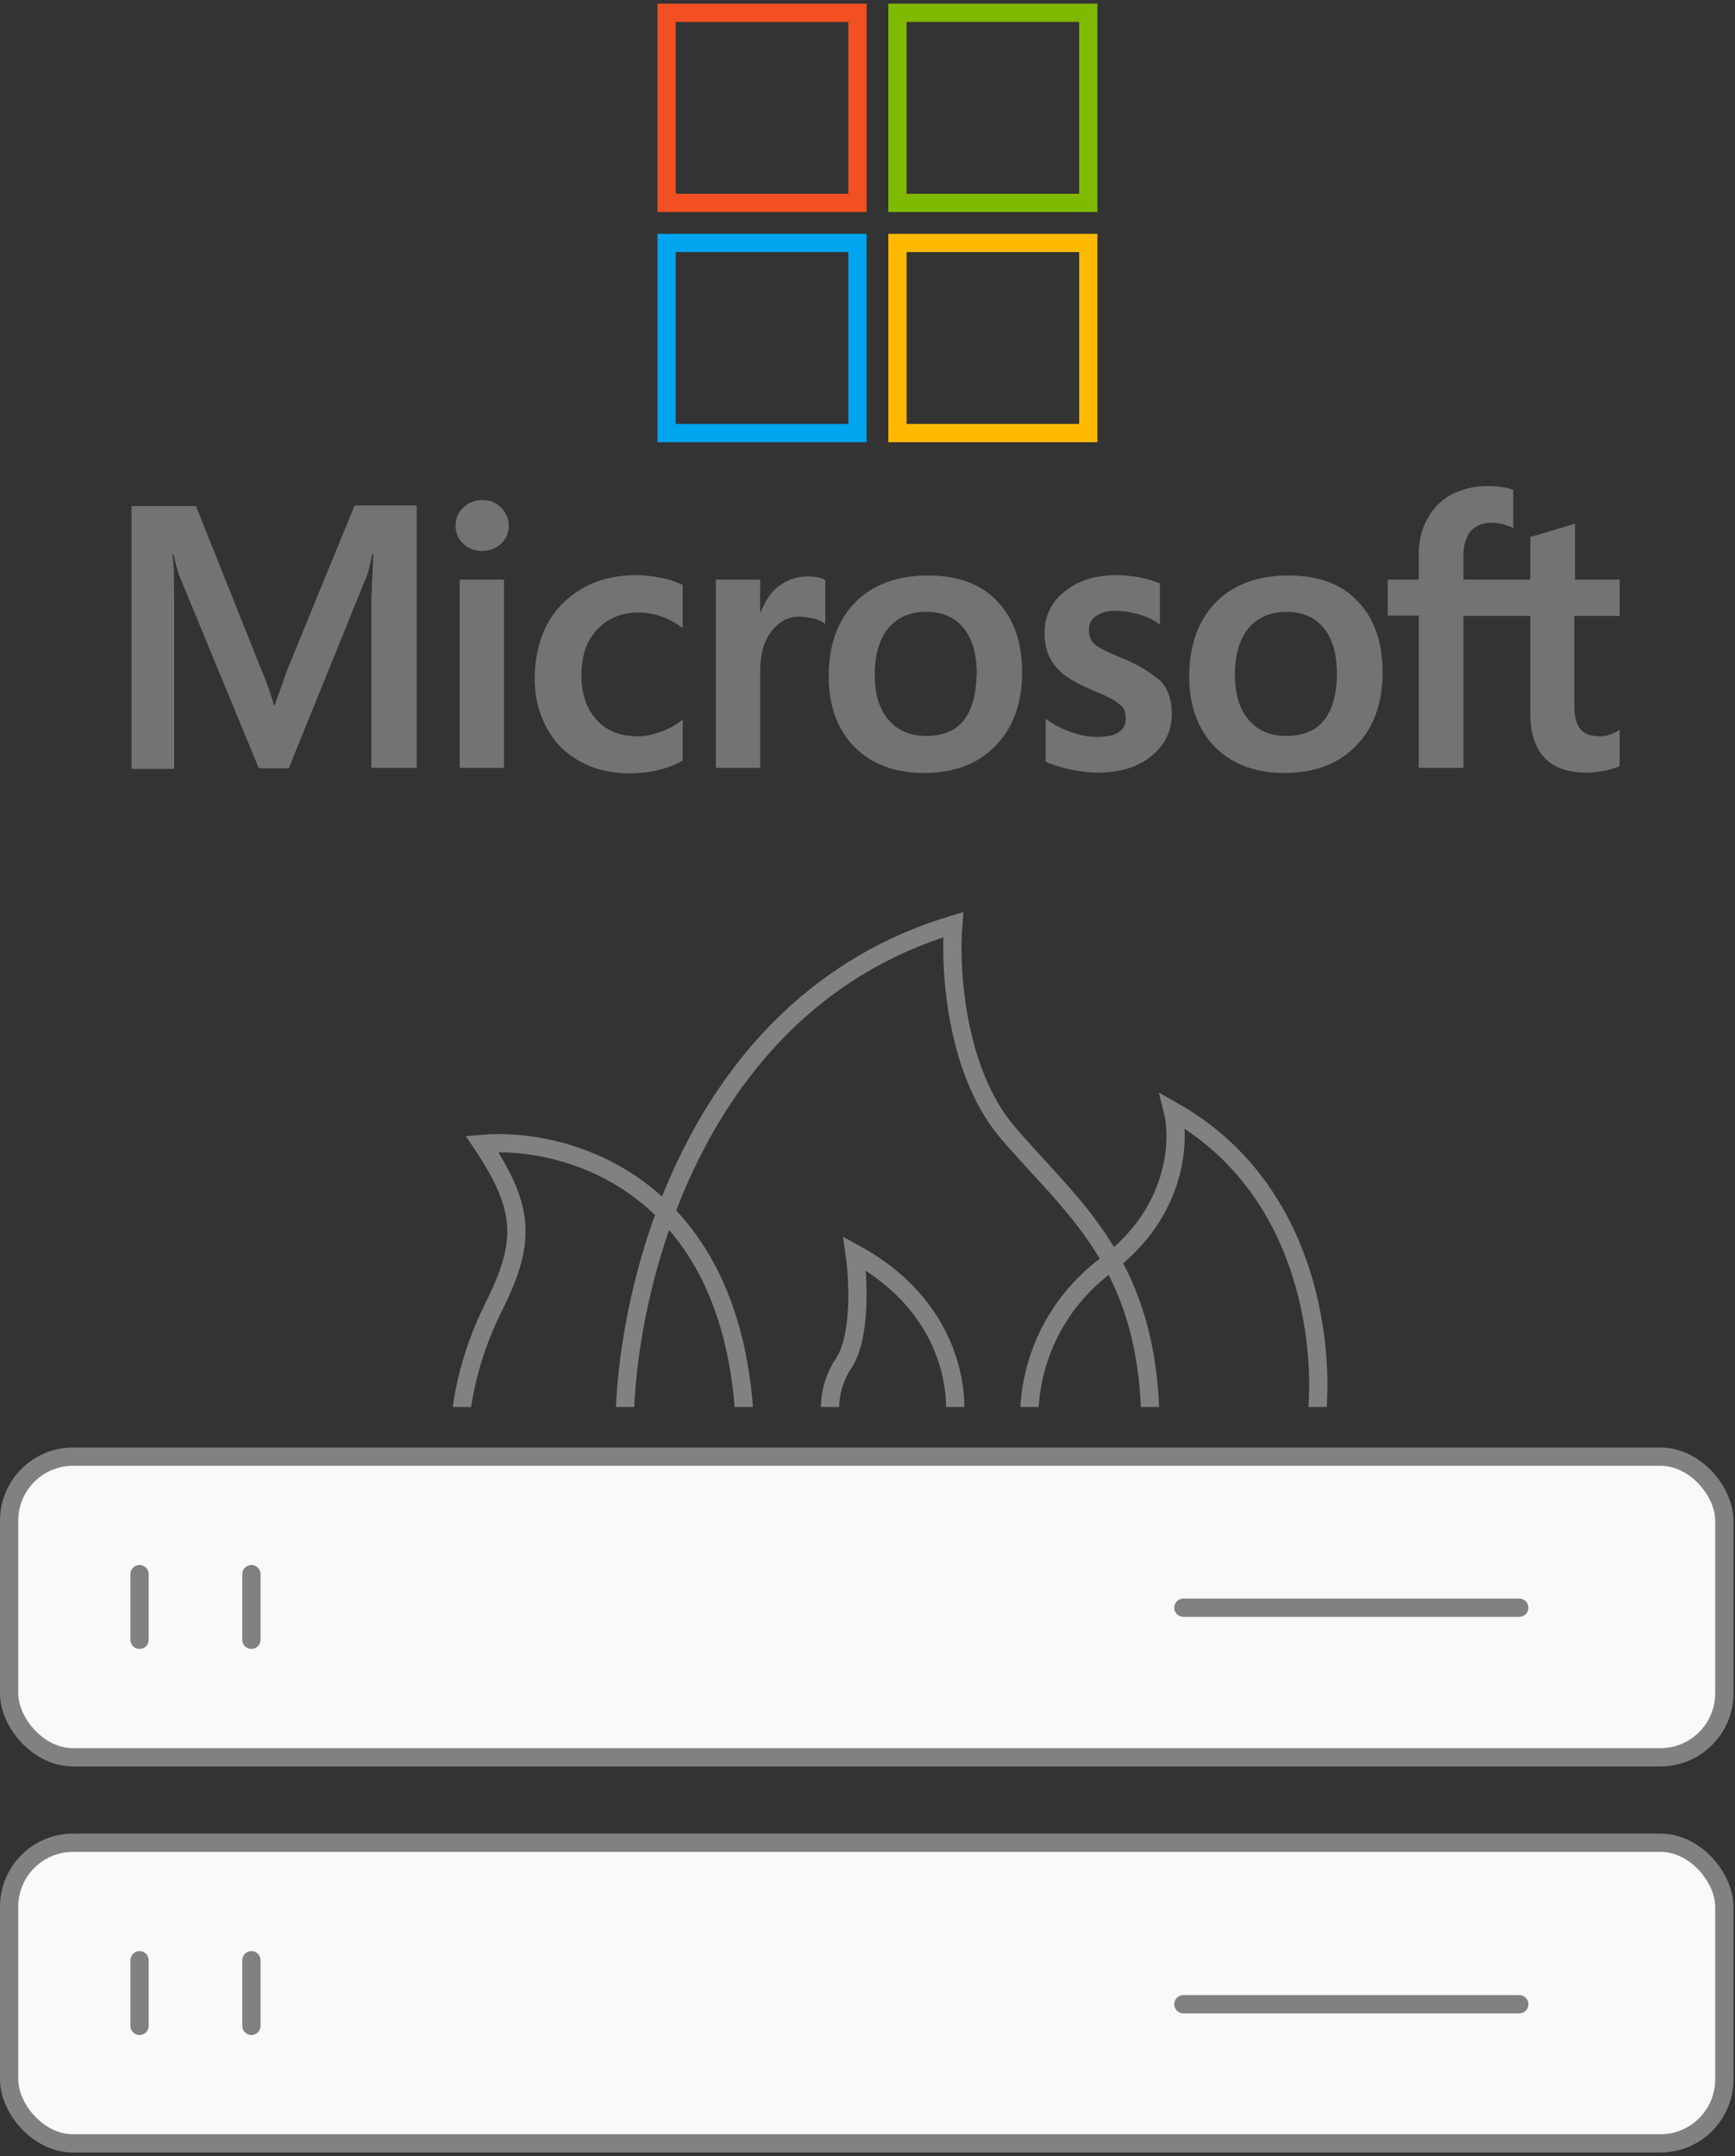 <?xml version="1.0" encoding="UTF-8"?> <svg xmlns="http://www.w3.org/2000/svg" width="95" height="118" viewBox="0 0 95 118" fill="none"><rect x="0" y="0" width="95" height="118" fill="#333333" stroke="none"/><rect x="0.5" y="79.717" width="93.915" height="16.454" rx="3.5" fill="#F9F9F9" stroke="#818181"></rect><rect x="0.5" y="100.846" width="93.915" height="16.454" rx="3.5" fill="#F9F9F9" stroke="#818181"></rect><line x1="7.641" y1="86.147" x2="7.641" y2="89.741" stroke="#818181" stroke-linecap="round"></line><line x1="7.641" y1="107.276" x2="7.641" y2="110.87" stroke="#818181" stroke-linecap="round"></line><line x1="13.766" y1="86.147" x2="13.766" y2="89.741" stroke="#818181" stroke-linecap="round"></line><line x1="13.766" y1="107.276" x2="13.766" y2="110.87" stroke="#818181" stroke-linecap="round"></line><line x1="83.188" y1="87.984" x2="64.796" y2="87.984" stroke="#818181" stroke-linecap="round"></line><line x1="83.188" y1="109.684" x2="64.796" y2="109.684" stroke="#818181" stroke-linecap="round"></line><g clip-path="url(#clip0_2395_6873)"><path d="M25.195 78.201C25.195 77.201 25.555 74.481 26.995 71.601C28.795 68.001 28.795 66.201 26.395 62.601C30.995 62.201 40.315 64.761 40.795 78.201" stroke="#818181"></path><path d="M34.195 78.201C34.195 70.801 37.795 54.921 52.195 50.601C51.995 53.001 52.315 58.641 55.195 62.001C58.795 66.201 62.995 69.201 62.995 78.201" stroke="#818181"></path><path d="M72.02 78.201C72.62 74.201 71.9 65.121 64.22 60.801C64.62 62.401 64.46 66.321 60.62 69.201C56.78 72.081 56.194 76.201 56.394 78.201" stroke="#818181"></path><path d="M52.197 78.201C52.597 76.201 52.077 71.481 46.797 68.601C46.997 70.001 47.157 73.161 46.197 74.601C45.237 76.041 45.397 77.601 45.597 78.201" stroke="#818181"></path></g><path d="M36.5 0.7H46.948V11.105H36.5V0.7Z" stroke="#F25022"></path><path d="M49.141 0.7H59.589V11.105H49.141V0.7Z" stroke="#7FBA00"></path><path d="M36.5 13.296H46.948V23.701H36.5V13.296Z" stroke="#00A4EF"></path><path d="M49.141 13.296H59.589V23.701H49.141V13.296Z" stroke="#FFB900"></path><path d="M15.719 36.684L15.047 38.582H14.991C14.879 38.154 14.673 37.503 14.337 36.721L10.733 27.698H7.203V42.08H9.538V33.205C9.538 32.647 9.538 32.014 9.519 31.233C9.5 30.842 9.463 30.545 9.444 30.322H9.5C9.612 30.88 9.743 31.289 9.836 31.549L14.169 42.042H15.812L20.108 31.456C20.201 31.215 20.295 30.731 20.388 30.322H20.444C20.388 31.382 20.351 32.331 20.332 32.908V42.024H22.816V27.661H19.417L15.719 36.684ZM25.169 31.717H27.597V42.024H25.169V31.717ZM26.401 27.363C25.991 27.363 25.654 27.512 25.374 27.773C25.094 28.033 24.945 28.368 24.945 28.777C24.945 29.168 25.094 29.503 25.374 29.763C25.654 30.024 25.991 30.154 26.401 30.154C26.812 30.154 27.167 30.005 27.429 29.763C27.709 29.503 27.858 29.168 27.858 28.777C27.858 28.387 27.709 28.052 27.429 27.773C27.186 27.512 26.831 27.363 26.401 27.363ZM36.206 31.624C35.758 31.531 35.291 31.475 34.843 31.475C33.741 31.475 32.733 31.717 31.892 32.201C31.052 32.684 30.379 33.354 29.95 34.191C29.502 35.047 29.278 36.033 29.278 37.168C29.278 38.154 29.502 39.029 29.931 39.828C30.361 40.61 30.958 41.242 31.761 41.67C32.527 42.098 33.423 42.322 34.432 42.322C35.59 42.322 36.58 42.08 37.364 41.633L37.383 41.614V39.382L37.289 39.456C36.934 39.717 36.524 39.94 36.113 40.07C35.683 40.219 35.291 40.294 34.955 40.294C33.984 40.294 33.218 40.014 32.676 39.401C32.116 38.805 31.836 37.987 31.836 36.963C31.836 35.903 32.116 35.066 32.695 34.452C33.274 33.838 34.04 33.522 34.974 33.522C35.758 33.522 36.561 33.782 37.289 34.303L37.383 34.377V32.014L37.364 31.996C37.047 31.866 36.692 31.717 36.206 31.624ZM44.218 31.549C43.62 31.549 43.06 31.735 42.575 32.126C42.164 32.461 41.883 32.945 41.641 33.522H41.622V31.717H39.194V42.024H41.622V36.759C41.622 35.866 41.809 35.121 42.22 34.582C42.63 34.024 43.154 33.745 43.788 33.745C44.013 33.745 44.237 33.801 44.517 33.838C44.778 33.912 44.965 33.987 45.096 34.08L45.189 34.154V31.735L45.133 31.717C44.965 31.605 44.629 31.549 44.218 31.549ZM50.829 31.494C49.13 31.494 47.766 31.996 46.814 32.982C45.843 33.968 45.376 35.326 45.376 37.038C45.376 38.638 45.861 39.94 46.795 40.889C47.729 41.819 48.999 42.303 50.586 42.303C52.248 42.303 53.574 41.801 54.527 40.796C55.498 39.791 55.965 38.452 55.965 36.796C55.965 35.159 55.517 33.856 54.602 32.908C53.724 31.959 52.435 31.494 50.829 31.494ZM52.771 39.419C52.323 39.996 51.614 40.275 50.736 40.275C49.858 40.275 49.148 39.996 48.644 39.382C48.14 38.805 47.897 37.968 47.897 36.908C47.897 35.81 48.158 34.973 48.644 34.377C49.148 33.782 49.839 33.484 50.717 33.484C51.576 33.484 52.248 33.763 52.734 34.34C53.219 34.917 53.481 35.754 53.481 36.852C53.444 37.968 53.238 38.842 52.771 39.419ZM61.381 35.996C60.615 35.68 60.13 35.438 59.905 35.233C59.719 35.047 59.625 34.787 59.625 34.452C59.625 34.173 59.737 33.894 60.017 33.708C60.298 33.522 60.615 33.428 61.082 33.428C61.493 33.428 61.922 33.503 62.333 33.614C62.744 33.726 63.118 33.894 63.416 34.117L63.51 34.191V31.922L63.454 31.903C63.174 31.791 62.8 31.68 62.352 31.587C61.904 31.512 61.493 31.475 61.157 31.475C59.999 31.475 59.046 31.754 58.299 32.368C57.552 32.945 57.197 33.726 57.197 34.638C57.197 35.121 57.272 35.549 57.44 35.903C57.608 36.256 57.851 36.591 58.187 36.87C58.523 37.131 59.009 37.428 59.681 37.708C60.242 37.949 60.671 38.136 60.932 38.284C61.194 38.433 61.362 38.601 61.493 38.731C61.586 38.88 61.642 39.066 61.642 39.308C61.642 39.996 61.119 40.331 60.055 40.331C59.644 40.331 59.214 40.256 58.71 40.089C58.206 39.922 57.739 39.68 57.347 39.401L57.254 39.326V41.689L57.309 41.708C57.664 41.875 58.094 41.987 58.617 42.117C59.14 42.21 59.607 42.284 60.017 42.284C61.269 42.284 62.296 42.005 63.024 41.391C63.771 40.796 64.163 40.033 64.163 39.047C64.163 38.359 63.977 37.745 63.566 37.28C63.024 36.833 62.352 36.368 61.381 35.996ZM70.569 31.494C68.87 31.494 67.506 31.996 66.554 32.982C65.601 33.968 65.116 35.326 65.116 37.038C65.116 38.638 65.601 39.94 66.535 40.889C67.469 41.819 68.739 42.303 70.326 42.303C71.988 42.303 73.314 41.801 74.267 40.796C75.238 39.791 75.705 38.452 75.705 36.796C75.705 35.159 75.257 33.856 74.341 32.908C73.464 31.959 72.175 31.494 70.569 31.494ZM72.493 39.419C72.044 39.996 71.335 40.275 70.457 40.275C69.561 40.275 68.87 39.996 68.365 39.382C67.861 38.805 67.618 37.968 67.618 36.908C67.618 35.81 67.88 34.973 68.365 34.377C68.87 33.782 69.561 33.484 70.438 33.484C71.279 33.484 71.97 33.763 72.455 34.34C72.941 34.917 73.202 35.754 73.202 36.852C73.202 37.968 72.96 38.842 72.493 39.419ZM88.684 33.708V31.717H86.238V28.666L86.163 28.684L83.847 29.373L83.791 29.391V31.717H80.131V30.415C80.131 29.819 80.28 29.354 80.542 29.056C80.803 28.759 81.195 28.61 81.681 28.61C82.017 28.61 82.372 28.684 82.764 28.852L82.858 28.908V26.805L82.802 26.787C82.465 26.675 82.017 26.601 81.438 26.601C80.71 26.601 80.075 26.768 79.496 27.047C78.917 27.363 78.487 27.791 78.17 28.368C77.853 28.926 77.684 29.559 77.684 30.284V31.717H75.985V33.689H77.684V42.024H80.131V33.708H83.791V39.01C83.791 41.187 84.819 42.284 86.873 42.284C87.209 42.284 87.564 42.228 87.9 42.173C88.255 42.098 88.516 42.005 88.666 41.931L88.684 41.912V39.922L88.591 39.996C88.442 40.089 88.311 40.163 88.087 40.219C87.9 40.275 87.732 40.294 87.601 40.294C87.116 40.294 86.779 40.182 86.537 39.903C86.312 39.642 86.201 39.215 86.201 38.582V33.708H88.684Z" fill="#737373"></path><defs><clipPath id="clip0_2395_6873"><rect width="51.6" height="28.8" fill="white" transform="translate(22.797 48.2)"></rect></clipPath></defs></svg> 